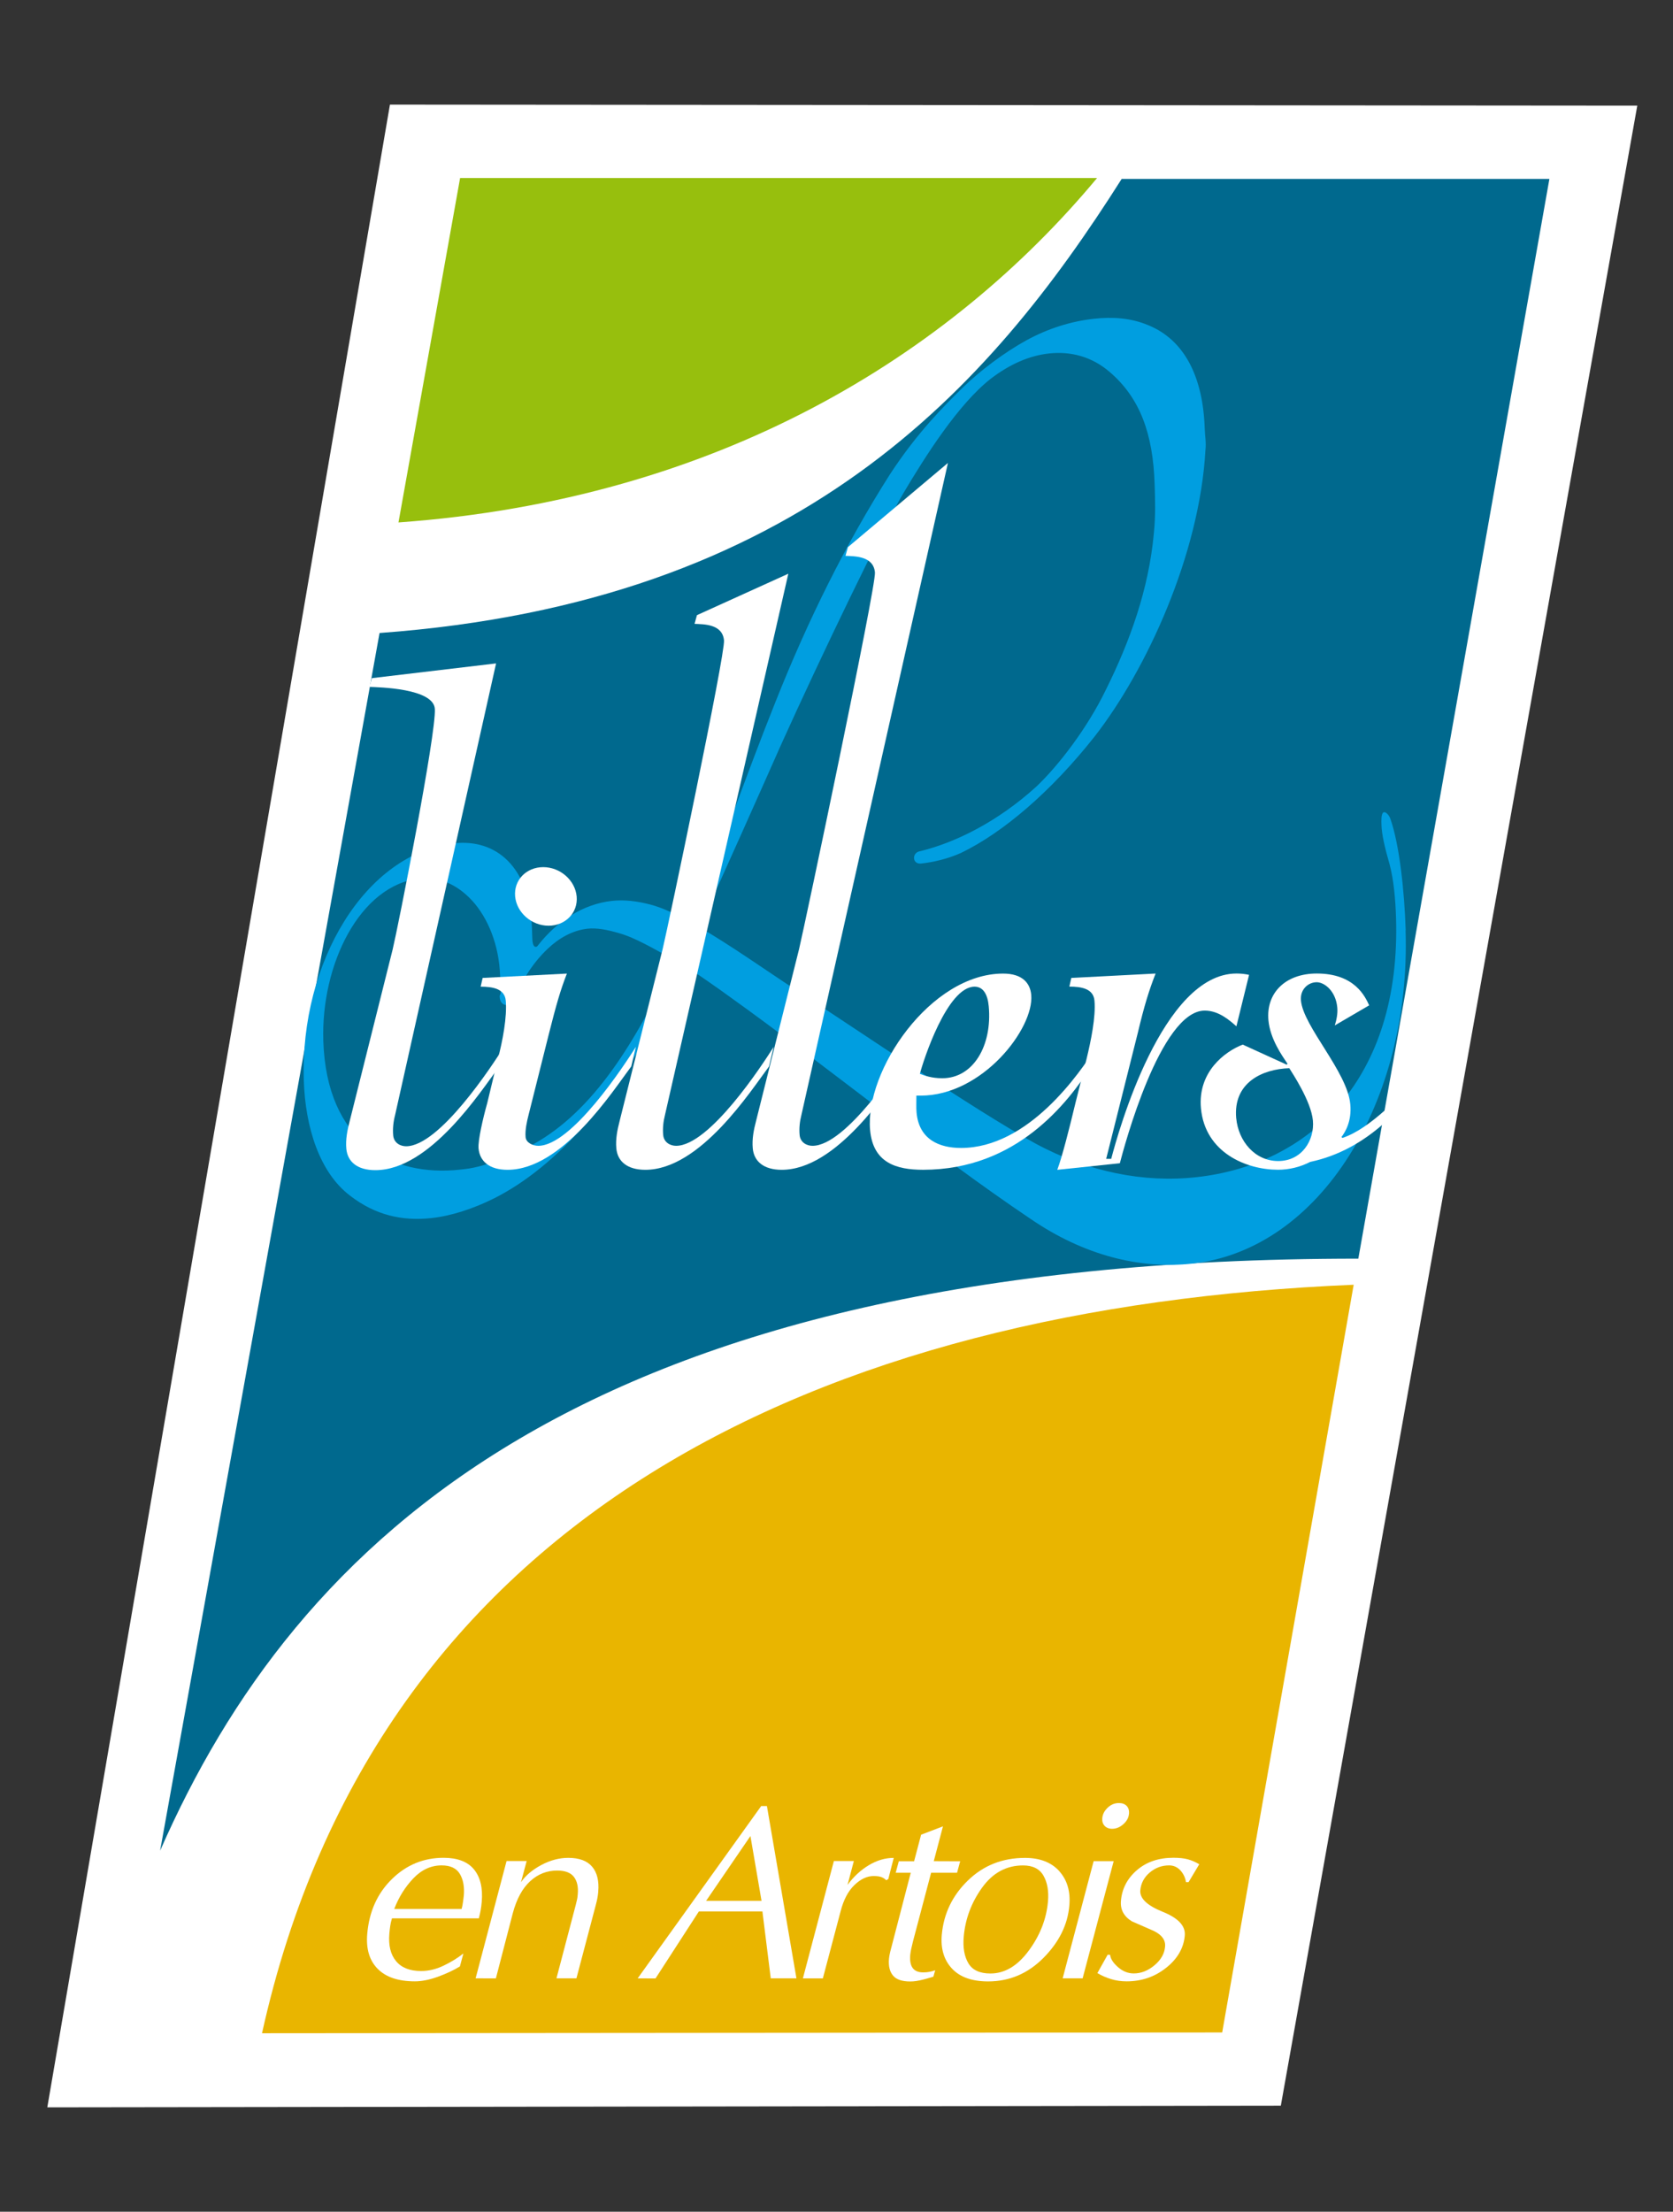 <svg xmlns="http://www.w3.org/2000/svg" xmlns:xlink="http://www.w3.org/1999/xlink" id="Calque_1" data-name="Calque 1" viewBox="0 0 515.28 681.12"><rect x="0" y="0" width="515.28" height="681.12" fill="#333333" stroke="none"/><defs><style>      .cls-1 {        clip-path: url(#clippath-20);      }      .cls-2 {        clip-path: url(#clippath-11);      }      .cls-3 {        clip-path: url(#clippath-16);      }      .cls-4 {        fill: #97bf0d;      }      .cls-4, .cls-5, .cls-6, .cls-7, .cls-8, .cls-9 {        stroke-width: 0px;      }      .cls-10 {        clip-path: url(#clippath-2);      }      .cls-11 {        clip-path: url(#clippath-13);      }      .cls-12 {        clip-path: url(#clippath-15);      }      .cls-13 {        clip-path: url(#clippath-6);      }      .cls-5, .cls-14 {        fill: none;      }      .cls-15 {        clip-path: url(#clippath-7);      }      .cls-6 {        fill: #00698e;      }      .cls-16 {        clip-path: url(#clippath-21);      }      .cls-17 {        clip-path: url(#clippath-1);      }      .cls-18 {        clip-path: url(#clippath-4);      }      .cls-19 {        clip-path: url(#clippath-12);      }      .cls-7 {        fill: #fff;      }      .cls-20 {        clip-path: url(#clippath-22);      }      .cls-8 {        fill: #009ee0;      }      .cls-21 {        clip-path: url(#clippath-9);      }      .cls-22 {        clip-path: url(#clippath);      }      .cls-23 {        clip-path: url(#clippath-19);      }      .cls-24 {        clip-path: url(#clippath-3);      }      .cls-25 {        clip-path: url(#clippath-8);      }      .cls-26 {        clip-path: url(#clippath-18);      }      .cls-27 {        clip-path: url(#clippath-14);      }      .cls-28 {        clip-path: url(#clippath-17);      }      .cls-29 {        clip-path: url(#clippath-5);      }      .cls-30 {        clip-path: url(#clippath-10);      }      .cls-9 {        fill: #e9b500;      }      .cls-14 {        stroke: #fff;        stroke-width: 7.5px;      }    </style><clipPath id="clippath"><rect class="cls-5" width="515.28" height="681.12"></rect></clipPath><clipPath id="clippath-1"><rect class="cls-5" y="22.89" width="515.23" height="635.42"></rect></clipPath><clipPath id="clippath-2"><rect class="cls-5" y="22.89" width="515.23" height="635.42"></rect></clipPath><clipPath id="clippath-3"><rect class="cls-5" y="22.89" width="515.23" height="635.42"></rect></clipPath><clipPath id="clippath-4"><rect class="cls-5" y="22.89" width="515.23" height="635.42"></rect></clipPath><clipPath id="clippath-5"><rect class="cls-5" y="22.89" width="515.23" height="635.42"></rect></clipPath><clipPath id="clippath-6"><rect class="cls-5" y="22.89" width="515.23" height="635.42"></rect></clipPath><clipPath id="clippath-7"><rect class="cls-5" y="22.89" width="515.23" height="635.42"></rect></clipPath><clipPath id="clippath-8"><rect class="cls-5" y="22.89" width="515.23" height="635.42"></rect></clipPath><clipPath id="clippath-9"><rect class="cls-5" y="22.89" width="515.23" height="635.42"></rect></clipPath><clipPath id="clippath-10"><rect class="cls-5" y="22.89" width="515.23" height="635.42"></rect></clipPath><clipPath id="clippath-11"><rect class="cls-5" y="22.89" width="515.23" height="635.42"></rect></clipPath><clipPath id="clippath-12"><rect class="cls-5" y="22.89" width="515.23" height="635.42"></rect></clipPath><clipPath id="clippath-13"><rect class="cls-5" y="22.89" width="515.23" height="635.42"></rect></clipPath><clipPath id="clippath-14"><rect class="cls-5" y="22.89" width="515.23" height="635.42"></rect></clipPath><clipPath id="clippath-15"><rect class="cls-5" y="22.89" width="515.23" height="635.42"></rect></clipPath><clipPath id="clippath-16"><rect class="cls-5" y="22.89" width="515.23" height="635.42"></rect></clipPath><clipPath id="clippath-17"><rect class="cls-5" y="22.89" width="515.23" height="635.42"></rect></clipPath><clipPath id="clippath-18"><rect class="cls-5" y="22.89" width="515.23" height="635.42"></rect></clipPath><clipPath id="clippath-19"><rect class="cls-5" y="22.89" width="515.23" height="635.42"></rect></clipPath><clipPath id="clippath-20"><rect class="cls-5" y="22.89" width="515.23" height="635.42"></rect></clipPath><clipPath id="clippath-21"><rect class="cls-5" y="22.89" width="515.23" height="635.42"></rect></clipPath><clipPath id="clippath-22"><rect class="cls-5" y="22.89" width="515.23" height="635.42"></rect></clipPath></defs><g class="cls-22"><g><g class="cls-17"><polyline class="cls-7" points="120.1 32.22 504.28 32.53 394.49 648.46 14.57 648.97"></polyline></g><g class="cls-10"><polygon class="cls-14" points="141.71 54.81 477.22 55.1 376.44 625.9 38.2 626.38 141.71 54.81"></polygon></g><g class="cls-24"><path class="cls-6" d="m116.9,194.94c129.59-9.47,187.71-75.35,228.57-139.84h131.74l-58.85,332.51c-238.73,0-327.29,87.17-369.05,182.33"></path></g><g class="cls-18"><path class="cls-4" d="m122.73,160.89c98.39-7.09,169.67-51.41,215.17-106.07h-196.19"></path></g><g class="cls-29"><path class="cls-9" d="m80.7,626.15c35.3-159.3,171.76-223.62,336.23-230.5l-40.5,230.26"></path></g><g class="cls-13"><path class="cls-8" d="m207.53,295.57c-11.62,25.38-24.79,46.58-43.3,56.83-5.58,3.02-14.35,6.88-21.08,7.63-.36.04-1.06.12-1.42.16-21.24,2.35-41.14-8.44-42.15-39.64-.76-23.52,11.24-47.98,29.66-50.02,5.67-.62,11.42,1.63,16.22,6.87,4.79,5.26,8.26,13.55,8.57,23.14.06,1.93.46,3.32.17,5.28.02.48-.34.52-.32,1.01.06,1.92,1.15,2.76,2.22,2.64.71-.07,1.75-.67,2.42-2.19,1.98-4.57,5-10.2,10.17-15.1,3.45-3.28,7.63-5.66,12.24-6.18,2.83-.31,6.05.3,9.64,1.35,5.03,1.37,11.18,5.02,16.98,8.23m225.4-9.08c-.39-11.99-1.92-26.28-4.66-34.17-.41-1.4-1.5-2.24-1.86-2.2l-.35.03c-.7.56-.64,2.48-.59,3.92.1,2.88.93,6.65,2.54,12.25,1.22,4.68,1.75,10.4,1.94,16.16,1.62,49.92-26.68,76.18-61.38,80.02-16.29,1.81-33.46-1.59-49.74-10.39-19.55-10.84-53.36-34.07-73.68-47.24-9.44-6.17-19.99-13.68-29.77-19.34,8.29-18.26,17.57-39.04,25.19-56.26,12.6-27.89,31.24-66.56,37.65-77.4,6.74-11.35,16.88-27.4,26.93-35.26,5.9-4.51,11.86-7.09,17.88-7.76,6.72-.74,13.18.95,18.67,5.64,9.49,8.1,13.41,19.23,13.9,34.59.16,4.8.32,9.6-.22,14.96-1.57,17.51-7.45,33.58-14.79,48.36-5.65,11.71-14.52,23.29-21.42,29.83-12.09,10.98-25.03,17.23-35.61,19.85-1.42.16-2.1,1.2-2.06,2.16.02.95.77,1.84,2.19,1.68,3.54-.39,8.13-1.38,12.33-3.29,12.95-6.26,27.81-18.98,41.13-35.87,16.03-20.57,32.29-56.1,34.1-88.09.28-2.44-.14-4.32-.22-6.72-.52-15.85-6.21-27.26-17.38-31.81-5.4-2.28-11.1-2.61-16.77-1.98-7.08.78-14.12,3-20.75,6.62-6.64,3.64-14.27,9.31-19.79,14.73-5.51,5.43-13.77,13.57-22.25,26.54-13.52,21.25-25.2,44.7-35.39,70.41-8.88,22.17-16.02,43.21-23.28,60.39l-2.97,7.07c-4.35-2.42-8.32-4.38-12.26-5.39-3.94-1.01-7.87-1.54-11.76-1.1-8.86.98-16.86,6.2-22.67,13.59q-.33.52-.69.56c-.71.08-1.1-.85-1.15-2.77l-.02-.47c-.03-.96-.05-1.44-.08-2.4-.62-19.2-11.2-27.66-23.95-26.25-27.27,3.01-47.51,36.56-46.32,73.05.46,14.39,4.83,28.36,14.29,35.5,7.66,5.9,15.9,7.88,25.1,6.86,6.03-.66,12.71-2.85,19-5.96,19.94-9.91,38.08-31.68,50.09-55.65,2.34-4.59,4.99-10.67,7.99-16.79,5.45,3.73,10.91,7.46,14.91,10.4,28.02,20.01,62.33,48.01,92.49,68.28,16.35,11.18,33.56,15.54,49.84,13.74,39.31-4.36,67.35-49.84,65.63-102.66Z"></path></g><g class="cls-15"><path class="cls-7" d="m194.42,328.42c-5.65,7.52-21.19,31.83-38.11,31.83-5.5,0-8.55-2.56-8.92-6.59-.22-2.41,1.39-9.4,2.68-13.96l3.26-13.56c1.47-5.5,2.89-13.02,2.44-18-.33-3.62-3.92-4.29-7.73-4.29l.61-2.69,25.95-1.34c-2.05,5.24-3.32,9.8-5.5,18.39l-6.3,25.12c-.52,2.02-1.12,4.7-.92,6.85.15,1.73,2.22,2.68,3.9,2.68,10.31,0,26.62-24.97,30.07-30.48"></path></g><g class="cls-25"><path class="cls-7" d="m236.86,328.42c-5.65,7.52-21.19,31.83-38.11,31.83-5.5,0-8.56-2.56-8.92-6.59-.27-2.95.32-5.77,1.05-8.59l13.21-52.78c1.74-7.25,19.29-90.77,18.9-95.07-.47-5.1-6.25-4.96-9.07-5.1l.74-2.68,28.14-12.76-37.98,166.65c-.52,2.02-.75,4.16-.56,6.18.22,2.4,2.29,3.35,3.97,3.35,10.3,0,26.61-24.97,30.06-30.48"></path></g><g class="cls-21"><path class="cls-7" d="m278.87,328.42c-5.65,7.52-21.19,31.83-38.11,31.83-5.49,0-8.54-2.56-8.91-6.59-.27-2.95.31-5.77,1.05-8.59l13.21-52.78c1.73-7.25,23.76-111.71,23.37-116-.46-5.11-6.24-4.98-9.07-5.11l.74-2.68,30.81-25.93-45.12,200.76c-.52,2.02-.75,4.16-.56,6.18.22,2.4,2.28,3.35,3.97,3.35,10.29,0,26.61-24.97,30.05-30.48"></path></g><g class="cls-30"><path class="cls-7" d="m283.32,330.7c1.03-4.02,8.39-26.85,16.85-26.85,2.68,0,4.03,2.42,4.36,6.04,1.11,12.09-4.74,22.16-14.32,22.16-3.25,0-5.44-.81-6.89-1.35m54.37-8.33c-5.17,8.19-20.97,31.15-41.7,31.15-6.63,0-12.93-2.55-13.69-10.88-.15-1.6-.03-3.49-.05-5.23h1.26c19.18,0,35.04-20.81,34.11-31.02-.33-3.63-2.72-6.57-8.65-6.57-22.41,0-42.65,29.94-40.98,48.21.92,10.06,8.02,12.21,16.34,12.21,28.9,0,44.5-20.68,51.79-31.83l1.57-6.04Z"></path></g><g class="cls-2"><path class="cls-7" d="m325.64,360.25c1.48-3.9,3.76-12.9,5.59-20.55l3.42-13.57c1.34-5.5,2.89-13.02,2.44-17.99-.33-3.64-3.92-4.31-7.73-4.31l.6-2.67,25.96-1.35c-2.05,5.25-3.47,9.81-5.51,18.4l-9.71,38.67h1.55c2.2-8.47,15.78-57.08,38.61-57.08,1.27,0,2.56.13,3.85.41l-3.9,15.85c-1.99-1.74-5.38-4.84-9.75-4.84-13.68,0-24.9,42.17-26.15,47.01"></path></g><g class="cls-19"><path class="cls-7" d="m380.75,344.4c-1.01-11.02,8.06-15.17,16.35-15.44,1,1.61,6.72,10.2,7.27,16.11.55,6.04-3.37,12.48-10.7,12.48-7.19,0-12.26-6.17-12.91-13.16m45.88-2.55c-4.44,3.98-9.04,7.25-13.18,8.59l-.3-.27c1.13-1.48,3.22-4.83,2.73-10.08-.92-10.07-14.46-23.9-15.2-31.96-.32-3.49,2.3-5.64,4.84-5.64,2.39,0,5.88,2.69,6.35,7.79.17,1.88-.22,3.76-.76,5.51l10.58-6.18c-1.24-2.68-4.43-9.8-16.13-9.8-9.73,0-15.65,6.05-14.9,14.37.54,5.78,4.09,10.74,5.88,13.43l-.25.27-13.54-6.18c-5.58,2.15-13.89,8.46-12.87,19.61,1.26,13.69,14,18.93,23.73,18.93,3.38,0,6.82-.81,9.93-2.42,8.8-1.84,16.23-6.2,22.4-11.6l.67-4.37Z"></path></g><g class="cls-11"><path class="cls-7" d="m153.71,328.53c-5.65,7.53-21.19,31.83-38.11,31.83-5.49,0-8.55-2.55-8.93-6.57-.27-2.96.32-5.78,1.05-8.59l13.21-52.78c1.74-7.25,13.44-66.46,13-74.08-.36-6.38-17.31-6.69-20.14-6.81l.74-2.69,38.26-4.54-31.12,139.16c-.53,2.02-.75,4.16-.57,6.18.23,2.42,2.29,3.36,3.98,3.36,10.29,0,26.62-24.99,30.06-30.5"></path></g><g class="cls-27"><path class="cls-7" d="m177.61,276.06c.46,4.98-3.42,9.02-8.65,9.02s-9.84-4.04-10.3-9.02c-.46-4.98,3.42-9.02,8.65-9.02,5.23,0,9.84,4.04,10.3,9.02"></path></g><g class="cls-12"><path class="cls-7" d="m142.64,585.45c-.13,1.02-.29,1.84-.47,2.44h-20.75c1.4-3.65,3.37-6.8,5.91-9.46,2.54-2.65,5.43-3.97,8.7-3.97,2.69,0,4.57.88,5.61,2.64s1.44,3.98,1.21,6.68c0,.08-.08.64-.21,1.66m3.36-9.73c-1.96-2.39-5.08-3.59-9.38-3.59-6.16,0-11.47,2.19-15.93,6.57-4.46,4.38-6.99,9.99-7.58,16.85-.4,4.59.66,8.18,3.19,10.75,2.53,2.58,6.36,3.88,11.48,3.88,2.12,0,4.46-.47,7.02-1.39,2.55-.92,4.84-1.98,6.85-3.2l1.07-3.99c-1.78,1.41-3.82,2.66-6.12,3.76-2.3,1.1-4.61,1.64-6.9,1.64-3.46,0-6.04-1.01-7.72-3.05-1.69-2.03-2.37-4.86-2.06-8.5.08-.86.17-1.65.27-2.33.1-.69.28-1.47.53-2.34h26.76c.45-1.64.75-3.32.89-5.02.38-4.3-.42-7.65-2.37-10.04Z"></path></g><g class="cls-3"><path class="cls-7" d="m184.26,582.62c-.11,1.25-.36,2.58-.74,3.97l-5.98,22.65h-6.15s5.95-22.64,5.95-22.64c.2-.83.34-1.4.41-1.73.07-.32.15-.84.2-1.54.2-2.27-.2-4.06-1.2-5.34-.99-1.29-2.71-1.94-5.14-1.94-3.17,0-5.96,1.1-8.34,3.3-2.4,2.21-4.16,5.48-5.33,9.84l-5.21,20.07-6.24-.02,9.53-36.12h6.19l-1.74,6.51c1.4-2.04,3.47-3.8,6.23-5.28,2.76-1.47,5.53-2.21,8.31-2.21,3.39,0,5.85.91,7.38,2.74,1.53,1.82,2.16,4.4,1.86,7.74"></path></g><g class="cls-28"><path class="cls-7" d="m217.48,585.38l13.65-19.96,3.42,19.96m1.65-29.19h-1.76l-38.04,53.06,5.5.02,13.35-20.63h19.57l2.57,20.6h7.91s-9.09-53.05-9.09-53.05Z"></path></g><g class="cls-26"><path class="cls-7" d="m275.27,572.14l-1.67,6.51-.62.39c-.44-.43-.94-.76-1.51-.98-.57-.22-1.38-.32-2.42-.32-2,0-3.96.92-5.88,2.76-1.92,1.85-3.34,4.52-4.25,8.04l-5.48,20.71h-6.15l9.54-36.13h6.15l-1.94,7.35c1.88-2.56,4.06-4.58,6.57-6.08,2.49-1.5,5.05-2.24,7.66-2.24"></path></g><g class="cls-23"><path class="cls-7" d="m295.73,573.19l-.96,3.54h-7.99l-5.57,21.08c-.21.86-.4,1.64-.55,2.33-.15.69-.25,1.32-.31,1.89-.31,3.59,1.01,5.38,3.97,5.38.7,0,1.34-.05,1.91-.16.58-.09,1.17-.26,1.81-.5l-.56,1.98c-.68.22-1.73.52-3.18.9-1.44.38-2.75.58-3.93.58-2.57,0-4.35-.61-5.35-1.85-1-1.23-1.41-2.92-1.22-5.08.08-.91.31-2.01.67-3.3l6.04-23.25h-4.64s.96-3.54.96-3.54h4.71s2.16-8.18,2.16-8.18l6.73-2.57-2.83,10.72"></path></g><g class="cls-1"><path class="cls-7" d="m316.87,600.69c-3.46,4.72-7.4,7.06-11.82,7.06-3.29,0-5.55-1.05-6.79-3.15-1.25-2.1-1.73-4.83-1.43-8.22.48-5.45,2.36-10.48,5.64-15.05,3.28-4.57,7.49-6.86,12.63-6.86,2.99,0,5.08,1.05,6.29,3.16,1.2,2.1,1.66,4.76,1.38,7.96-.47,5.38-2.44,10.41-5.9,15.11m9.4-24.46c-2.46-2.72-5.98-4.09-10.58-4.09-6.94,0-12.8,2.32-17.58,6.96s-7.46,10.21-8.04,16.72c-.37,4.29.66,7.75,3.13,10.4,2.46,2.64,6.17,3.96,11.16,3.96,6.55,0,12.22-2.42,17.02-7.24,4.8-4.84,7.46-10.2,7.97-16.1.39-4.33-.64-7.86-3.09-10.6Z"></path></g><g class="cls-16"><path class="cls-7" d="m347.72,558.58c-.1,1.21-.69,2.28-1.75,3.21-1.06.94-2.2,1.4-3.42,1.4-1,0-1.78-.31-2.34-.92-.56-.6-.79-1.38-.71-2.33.1-1.22.66-2.3,1.66-3.25,1-.95,2.16-1.43,3.47-1.43,1.05,0,1.85.31,2.41.91.55.61.78,1.41.7,2.41m-4.73,14.58l-9.56,36.08h-6.15s9.54-36.08,9.54-36.08h6.18Z"></path></g><g class="cls-20"><path class="cls-7" d="m369.35,574.14l-3.28,5.49h-.78c-.25-1.48-.86-2.71-1.79-3.69-.93-.98-2.07-1.48-3.42-1.48-2.26,0-4.25.74-5.99,2.22-1.73,1.47-2.68,3.3-2.88,5.46-.21,2.47,2.08,4.66,6.88,6.6,4.81,1.93,7.08,4.36,6.82,7.31-.33,3.87-2.25,7.18-5.74,9.95-3.5,2.78-7.56,4.17-12.16,4.17-1.7,0-3.29-.22-4.79-.69-1.49-.45-2.91-1.07-4.23-1.85l3.17-5.67.77.05c.08,1.15.86,2.41,2.35,3.73,1.49,1.33,3.12,1.99,4.91,1.99,2.26,0,4.39-.83,6.38-2.5,1.99-1.66,3.09-3.58,3.27-5.75.18-1.99-.96-3.59-3.42-4.81-2.3-1-4.57-1.99-6.82-2.99-2.47-1.52-3.59-3.62-3.35-6.31.32-3.76,1.97-6.91,4.94-9.46,2.96-2.54,6.7-3.8,11.21-3.8,1.79,0,3.27.16,4.46.48,1.18.33,2.35.83,3.51,1.52"></path></g></g></g></svg>